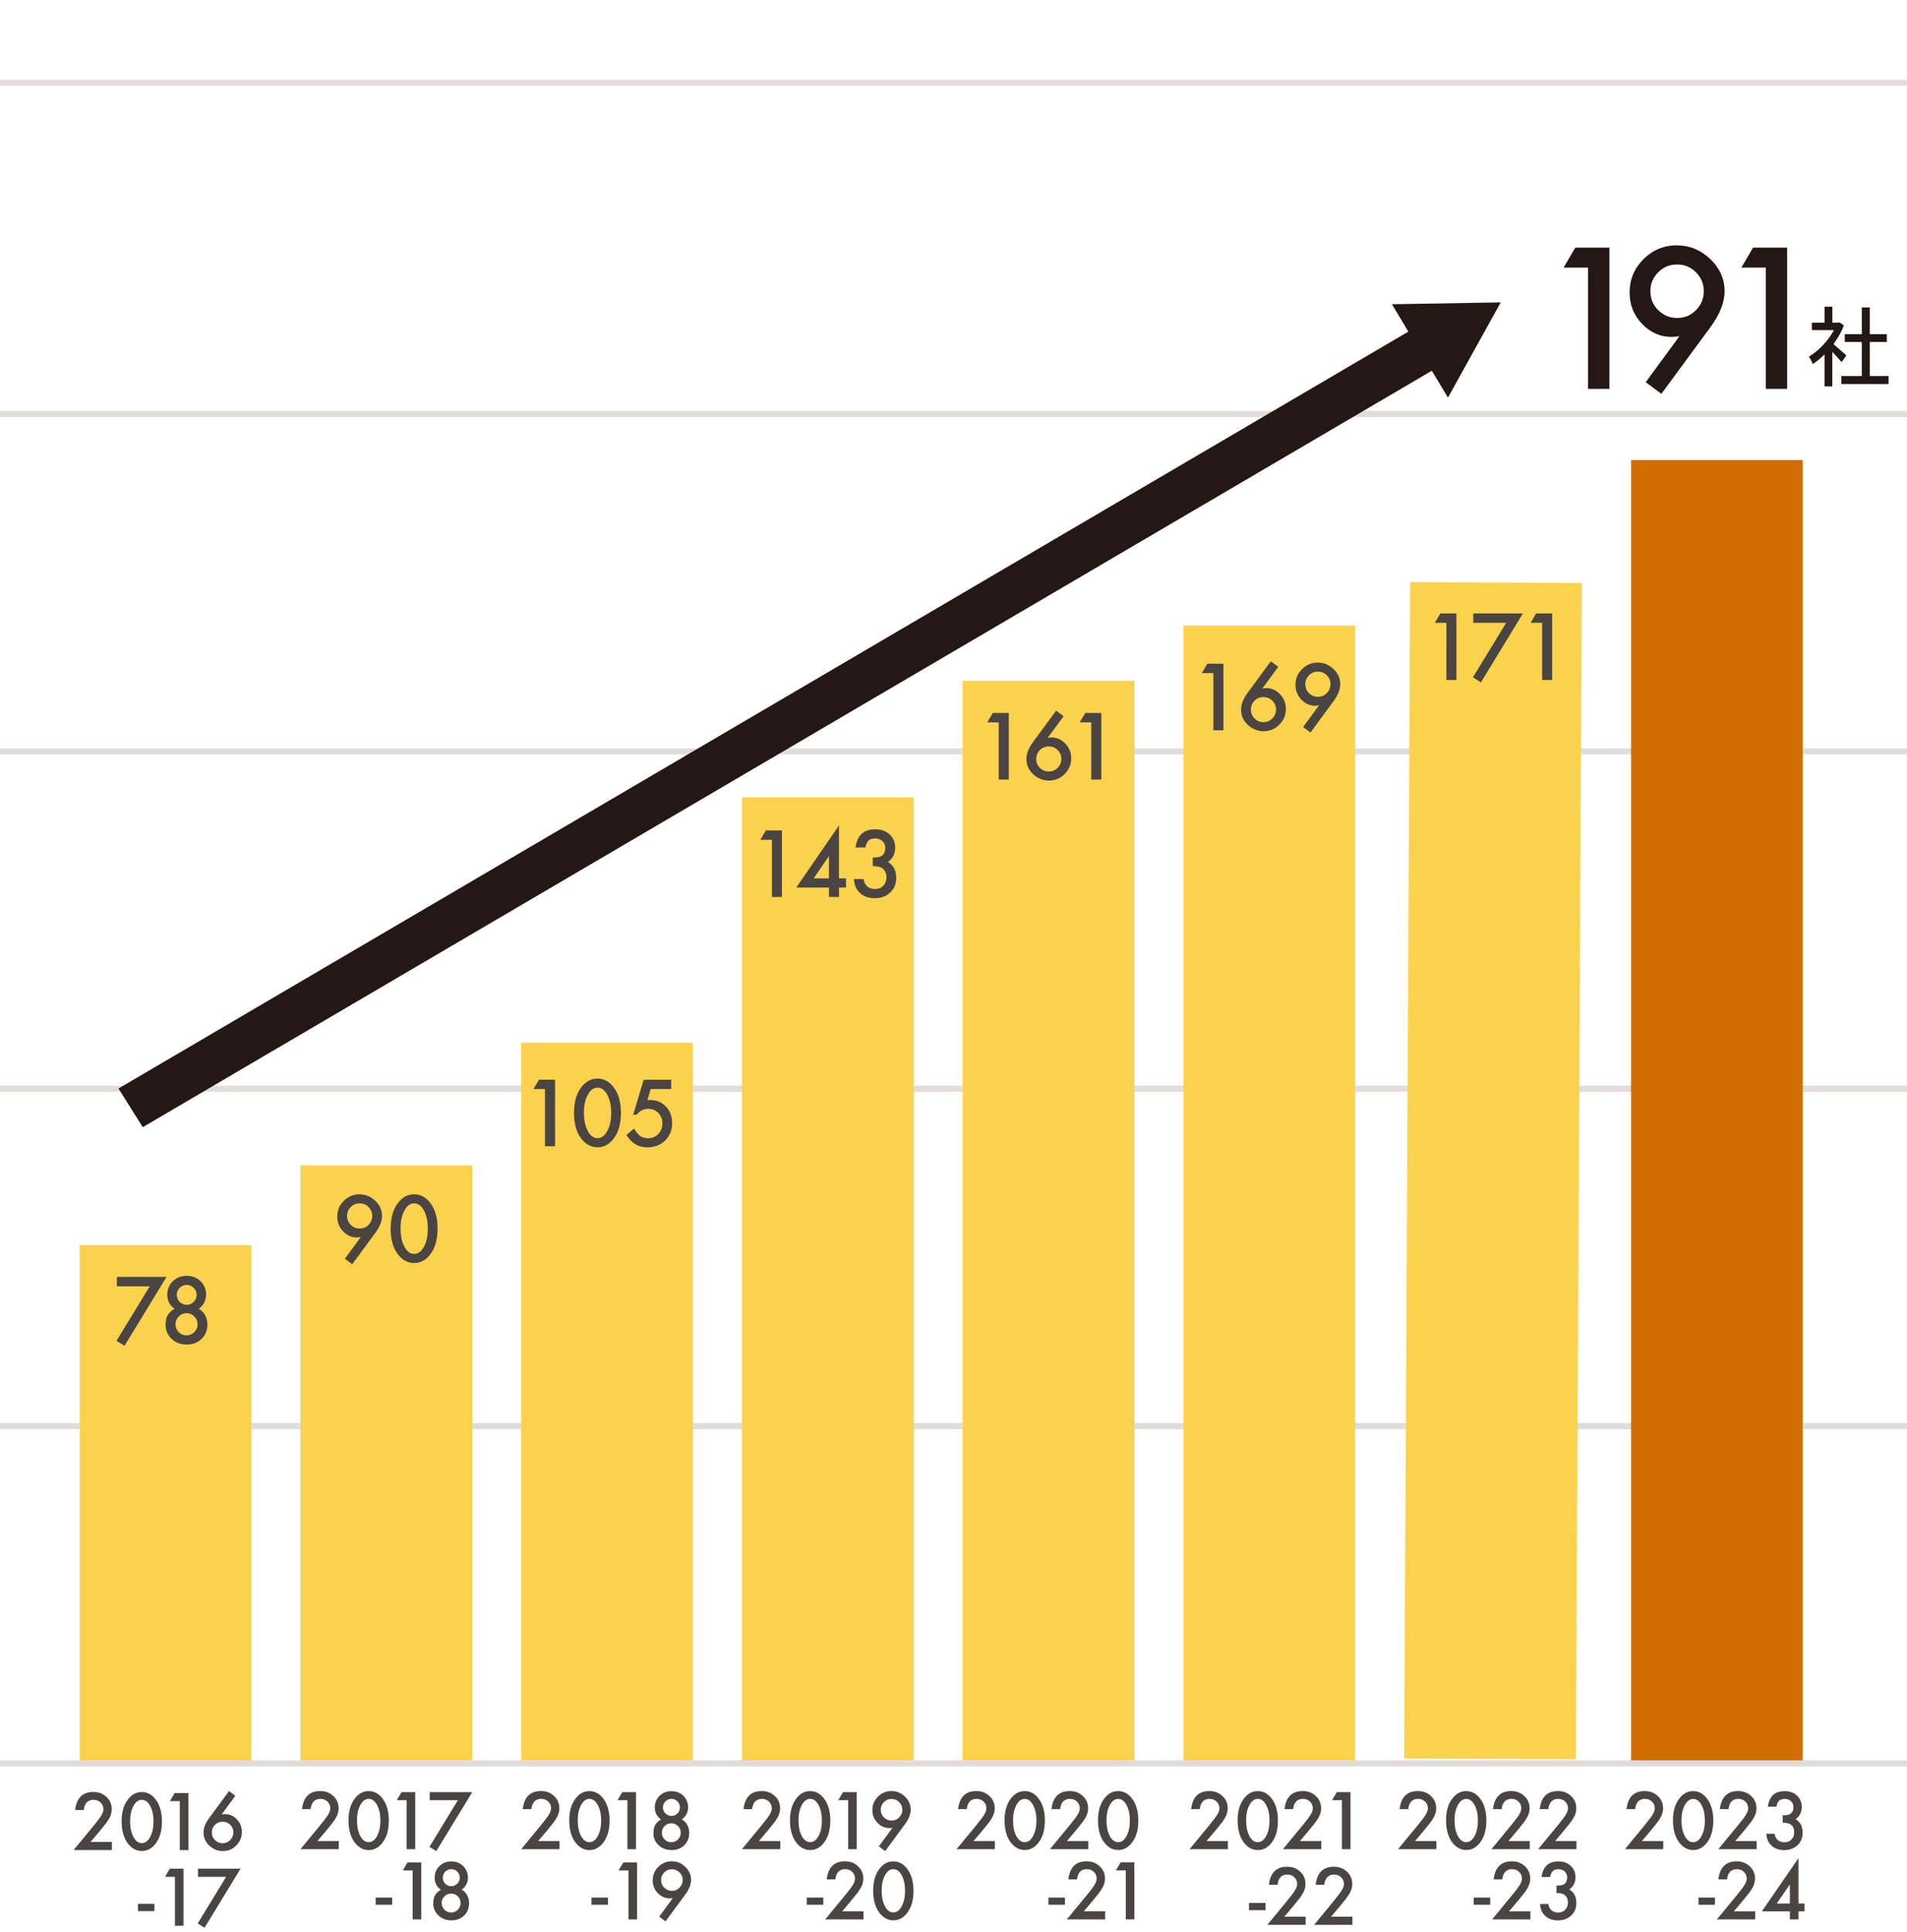 <svg width="311" height="315" viewBox="0 0 311 315" fill="none" xmlns="http://www.w3.org/2000/svg">
<path d="M311 122H0V123H311V122Z" fill="#E2DCDB"/>
<path d="M311 67H0V68H311V67Z" fill="#E2DCDB"/>
<path d="M311 13H0V14H311V13Z" fill="#E2DCDB"/>
<path d="M311 177H0V178H311V177Z" fill="#E2DCDB"/>
<path d="M311 232H0V233H311V232Z" fill="#E2DCDB"/>
<path d="M311 287H0V288H311V287Z" fill="#E2DCDB"/>
<path d="M14.785 300.302H18.249V301.624H12L15.226 297.711C15.543 297.323 15.807 296.988 16.028 296.698C16.239 296.415 16.407 296.178 16.521 295.984C16.751 295.605 16.865 295.27 16.865 294.961C16.865 294.529 16.715 294.168 16.407 293.868C16.098 293.577 15.728 293.428 15.27 293.428C14.327 293.428 13.789 293.983 13.657 295.093H12.256C12.485 293.137 13.472 292.15 15.226 292.15C16.072 292.15 16.786 292.414 17.359 292.961C17.94 293.498 18.223 294.168 18.223 294.961C18.223 295.464 18.09 295.966 17.817 296.451C17.685 296.706 17.482 297.006 17.218 297.35C16.953 297.693 16.618 298.108 16.222 298.584L14.776 300.294L14.785 300.302Z" fill="#4A4543"/>
<path d="M19.835 296.91C19.835 295.429 20.179 294.248 20.875 293.358C21.492 292.556 22.242 292.159 23.123 292.159C24.004 292.159 24.753 292.556 25.37 293.358C26.058 294.239 26.41 295.447 26.41 296.971C26.41 298.496 26.067 299.686 25.37 300.576C24.753 301.378 24.004 301.775 23.132 301.775C22.259 301.775 21.501 301.378 20.875 300.576C20.188 299.695 19.835 298.47 19.835 296.91ZM21.219 296.91C21.219 297.941 21.395 298.796 21.757 299.483C22.118 300.153 22.568 300.488 23.123 300.488C23.678 300.488 24.128 300.153 24.489 299.483C24.851 298.814 25.035 297.976 25.035 296.954C25.035 295.931 24.851 295.094 24.489 294.424C24.128 293.754 23.669 293.428 23.123 293.428C22.576 293.428 22.127 293.763 21.766 294.424C21.404 295.085 21.219 295.914 21.219 296.91Z" fill="#4A4543"/>
<path d="M29.319 293.639H27.706L28.482 292.326H30.72V301.625H29.319V293.639Z" fill="#4A4543"/>
<path d="M37.348 292L38.38 292.776L36.158 295.799C36.282 295.781 36.379 295.772 36.467 295.763C36.555 295.763 36.617 295.755 36.67 295.755C37.428 295.755 38.08 296.045 38.626 296.618C39.173 297.191 39.446 297.879 39.446 298.681C39.446 299.527 39.138 300.258 38.529 300.875C37.921 301.492 37.199 301.783 36.343 301.783C35.489 301.783 34.766 301.484 34.123 300.884C33.497 300.285 33.188 299.58 33.188 298.76C33.188 298.029 33.488 297.244 34.096 296.424L37.348 292.009V292ZM38.071 298.769C38.071 298.275 37.904 297.861 37.56 297.517C37.216 297.174 36.802 296.997 36.308 296.997C35.815 296.997 35.401 297.165 35.057 297.509C34.713 297.852 34.545 298.267 34.545 298.751C34.545 299.236 34.713 299.65 35.057 299.994C35.401 300.338 35.815 300.505 36.308 300.505C36.802 300.505 37.199 300.338 37.542 299.994C37.886 299.65 38.062 299.236 38.062 298.769H38.071Z" fill="#4A4543"/>
<path d="M22.497 310.395H25.185V311.576H22.497V310.395Z" fill="#4A4543"/>
<path d="M28.526 305.979H26.913L27.688 304.665H29.927V313.964H28.526V305.979Z" fill="#4A4543"/>
<path d="M36.881 305.979H32.289V304.665H39.225L33.355 314.29L32.245 313.585L36.881 305.979Z" fill="#4A4543"/>
<path d="M41 203H13V287H41V203Z" fill="#FBD24D"/>
<path d="M24.418 209.71H19.063V208.18H27.154L20.305 219.412L19 218.593L24.418 209.719V209.71Z" fill="#4A4543"/>
<path d="M28.476 213.382C27.675 212.824 27.279 212.05 27.279 211.087C27.279 210.205 27.585 209.467 28.188 208.882C28.8 208.288 29.556 208 30.456 208C31.356 208 32.103 208.297 32.706 208.882C33.309 209.467 33.606 210.205 33.606 211.096C33.606 211.987 33.21 212.788 32.418 213.382C32.85 213.616 33.192 213.958 33.444 214.408C33.696 214.858 33.822 215.362 33.822 215.929C33.822 216.892 33.507 217.675 32.877 218.287C32.247 218.899 31.446 219.205 30.465 219.205C29.484 219.205 28.638 218.899 27.981 218.278C27.324 217.657 27 216.883 27 215.947C27 214.732 27.486 213.877 28.467 213.391L28.476 213.382ZM28.62 215.884C28.62 216.388 28.791 216.82 29.142 217.18C29.493 217.54 29.916 217.711 30.42 217.711C30.924 217.711 31.338 217.531 31.689 217.18C32.04 216.82 32.22 216.397 32.22 215.902C32.22 215.407 32.04 214.975 31.689 214.624C31.338 214.273 30.915 214.093 30.42 214.093C29.925 214.093 29.502 214.273 29.151 214.624C28.8 214.975 28.62 215.398 28.62 215.884ZM28.827 211.078C28.827 211.546 28.98 211.933 29.295 212.248C29.61 212.563 29.997 212.725 30.447 212.725C30.897 212.725 31.275 212.563 31.59 212.248C31.905 211.933 32.067 211.546 32.067 211.105C32.067 210.664 31.905 210.277 31.59 209.962C31.275 209.647 30.888 209.485 30.447 209.485C30.006 209.485 29.619 209.647 29.304 209.962C28.989 210.277 28.827 210.655 28.827 211.087V211.078Z" fill="#4A4543"/>
<path d="M51.785 300.153H55.249V301.475H49L52.226 297.561C52.543 297.174 52.807 296.839 53.028 296.548C53.239 296.266 53.407 296.028 53.521 295.834C53.751 295.455 53.865 295.12 53.865 294.812C53.865 294.38 53.715 294.018 53.407 293.719C53.098 293.428 52.719 293.278 52.27 293.278C51.327 293.278 50.789 293.833 50.657 294.944H49.256C49.476 292.987 50.472 292 52.226 292C53.072 292 53.786 292.264 54.359 292.811C54.94 293.348 55.222 294.018 55.222 294.812C55.222 295.314 55.09 295.816 54.817 296.301C54.676 296.557 54.482 296.856 54.218 297.2C53.953 297.544 53.618 297.958 53.222 298.434L51.776 300.144L51.785 300.153Z" fill="#4A4543"/>
<path d="M56.835 296.759C56.835 295.279 57.179 294.098 57.876 293.207C58.492 292.405 59.242 292.009 60.123 292.009C61.004 292.009 61.754 292.405 62.37 293.207C63.058 294.089 63.41 295.296 63.41 296.821C63.41 298.346 63.067 299.536 62.37 300.426C61.754 301.228 61.004 301.625 60.132 301.625C59.259 301.625 58.501 301.228 57.876 300.426C57.188 299.545 56.835 298.319 56.835 296.759ZM58.219 296.759C58.219 297.791 58.395 298.646 58.757 299.333C59.118 300.003 59.568 300.338 60.123 300.338C60.678 300.338 61.128 300.003 61.489 299.333C61.85 298.663 62.035 297.826 62.035 296.803C62.035 295.781 61.85 294.944 61.489 294.274C61.128 293.604 60.669 293.278 60.123 293.278C59.577 293.278 59.127 293.613 58.766 294.274C58.404 294.935 58.219 295.763 58.219 296.759Z" fill="#4A4543"/>
<path d="M66.319 293.49H64.706L65.482 292.177H67.72V301.475H66.319V293.49Z" fill="#4A4543"/>
<path d="M74.674 293.49H70.082V292.177H77.019L71.149 301.801L70.038 301.096L74.674 293.49Z" fill="#4A4543"/>
<path d="M61.269 309.363H63.957V310.544H61.269V309.363Z" fill="#4A4543"/>
<path d="M67.297 304.948H65.684L66.46 303.635H68.698V312.933H67.297V304.948Z" fill="#4A4543"/>
<path d="M71.907 308.094C71.219 307.609 70.884 306.957 70.884 306.128C70.884 305.37 71.14 304.745 71.66 304.233C72.18 303.731 72.832 303.475 73.608 303.475C74.383 303.475 75.018 303.731 75.538 304.233C76.049 304.736 76.314 305.37 76.314 306.128C76.314 306.93 75.97 307.583 75.291 308.085C75.662 308.288 75.961 308.578 76.173 308.966C76.393 309.354 76.499 309.786 76.499 310.271C76.499 311.09 76.226 311.769 75.688 312.298C75.15 312.827 74.463 313.082 73.626 313.082C72.788 313.082 72.057 312.818 71.501 312.289C70.937 311.76 70.655 311.09 70.655 310.288C70.655 309.248 71.078 308.517 71.916 308.094H71.907ZM72.03 310.235C72.03 310.667 72.18 311.038 72.48 311.346C72.779 311.654 73.15 311.804 73.573 311.804C73.996 311.804 74.366 311.654 74.665 311.355C74.965 311.046 75.115 310.685 75.115 310.262C75.115 309.839 74.965 309.469 74.665 309.169C74.366 308.869 74.004 308.72 73.573 308.72C73.141 308.72 72.788 308.869 72.48 309.169C72.18 309.469 72.03 309.83 72.03 310.244V310.235ZM72.207 306.111C72.207 306.507 72.339 306.842 72.612 307.107C72.885 307.38 73.211 307.512 73.599 307.512C73.987 307.512 74.304 307.38 74.577 307.107C74.851 306.833 74.983 306.507 74.983 306.128C74.983 305.749 74.842 305.423 74.577 305.141C74.304 304.868 73.978 304.736 73.599 304.736C73.22 304.736 72.894 304.877 72.621 305.141C72.347 305.414 72.215 305.74 72.215 306.102L72.207 306.111Z" fill="#4A4543"/>
<path d="M77 190H49V287H77V190Z" fill="#FBD24D"/>
<path d="M57.448 206.114L56.242 205.223L58.834 201.686C58.69 201.704 58.573 201.722 58.474 201.731C58.375 201.74 58.294 201.749 58.231 201.749C57.358 201.749 56.593 201.416 55.954 200.741C55.315 200.075 55 199.274 55 198.338C55 197.339 55.351 196.484 56.062 195.782C56.773 195.08 57.628 194.711 58.618 194.711C59.608 194.711 60.463 195.062 61.201 195.764C61.93 196.466 62.299 197.285 62.299 198.239C62.299 199.085 61.939 199.994 61.228 200.975L57.439 206.123L57.448 206.114ZM56.602 198.212C56.602 198.797 56.8 199.292 57.196 199.688C57.592 200.084 58.087 200.291 58.654 200.291C59.221 200.291 59.707 200.093 60.103 199.697C60.499 199.301 60.706 198.806 60.706 198.239C60.706 197.672 60.508 197.186 60.103 196.781C59.698 196.376 59.221 196.187 58.645 196.187C58.069 196.187 57.601 196.385 57.205 196.781C56.809 197.177 56.602 197.663 56.602 198.212Z" fill="#4A4543"/>
<path d="M63.712 200.246C63.712 198.518 64.117 197.132 64.918 196.106C65.638 195.17 66.511 194.711 67.537 194.711C68.563 194.711 69.436 195.179 70.156 196.106C70.966 197.141 71.362 198.545 71.362 200.318C71.362 202.091 70.957 203.495 70.156 204.521C69.436 205.457 68.563 205.916 67.537 205.916C66.511 205.916 65.638 205.448 64.909 204.521C64.099 203.486 63.703 202.064 63.703 200.246H63.712ZM65.323 200.246C65.323 201.452 65.53 202.451 65.953 203.252C66.367 204.035 66.898 204.422 67.546 204.422C68.194 204.422 68.716 204.035 69.139 203.252C69.562 202.478 69.769 201.488 69.769 200.309C69.769 199.13 69.562 198.14 69.139 197.357C68.716 196.583 68.185 196.187 67.546 196.187C66.907 196.187 66.376 196.574 65.953 197.357C65.53 198.131 65.323 199.094 65.323 200.255V200.246Z" fill="#4A4543"/>
<path d="M87.785 300.153H91.249V301.475H85L88.226 297.561C88.543 297.174 88.808 296.839 89.028 296.548C89.239 296.266 89.407 296.028 89.521 295.834C89.751 295.455 89.865 295.12 89.865 294.812C89.865 294.38 89.715 294.018 89.407 293.719C89.098 293.428 88.719 293.278 88.27 293.278C87.327 293.278 86.789 293.833 86.657 294.944H85.256C85.476 292.987 86.472 292 88.226 292C89.072 292 89.786 292.264 90.359 292.811C90.94 293.348 91.222 294.018 91.222 294.812C91.222 295.314 91.09 295.816 90.817 296.301C90.676 296.557 90.482 296.856 90.218 297.2C89.953 297.544 89.618 297.958 89.222 298.434L87.776 300.144L87.785 300.153Z" fill="#4A4543"/>
<path d="M92.835 296.759C92.835 295.279 93.179 294.098 93.876 293.207C94.492 292.405 95.242 292.009 96.123 292.009C97.004 292.009 97.754 292.405 98.371 293.207C99.058 294.089 99.41 295.296 99.41 296.821C99.41 298.346 99.067 299.536 98.371 300.426C97.754 301.228 97.004 301.625 96.132 301.625C95.259 301.625 94.501 301.228 93.876 300.426C93.188 299.545 92.835 298.319 92.835 296.759ZM94.219 296.759C94.219 297.791 94.395 298.646 94.757 299.333C95.118 300.003 95.568 300.338 96.123 300.338C96.678 300.338 97.128 300.003 97.489 299.333C97.85 298.663 98.035 297.826 98.035 296.803C98.035 295.781 97.85 294.944 97.489 294.274C97.128 293.604 96.669 293.278 96.123 293.278C95.576 293.278 95.127 293.613 94.766 294.274C94.404 294.935 94.219 295.763 94.219 296.759Z" fill="#4A4543"/>
<path d="M102.319 293.49H100.706L101.482 292.177H103.72V301.475H102.319V293.49Z" fill="#4A4543"/>
<path d="M107.81 296.635C107.122 296.15 106.788 295.498 106.788 294.67C106.788 293.912 107.043 293.286 107.563 292.775C108.083 292.272 108.735 292.017 109.511 292.017C110.287 292.017 110.921 292.272 111.441 292.775C111.952 293.277 112.217 293.912 112.217 294.67C112.217 295.472 111.873 296.124 111.194 296.626C111.565 296.829 111.864 297.12 112.076 297.508C112.296 297.896 112.402 298.327 112.402 298.812C112.402 299.632 112.129 300.311 111.591 300.839C111.053 301.368 110.366 301.624 109.529 301.624C108.691 301.624 107.96 301.359 107.404 300.831C106.84 300.302 106.558 299.632 106.558 298.83C106.558 297.79 106.981 297.058 107.819 296.635H107.81ZM107.933 298.777C107.933 299.209 108.083 299.579 108.383 299.887C108.682 300.196 109.053 300.346 109.476 300.346C109.899 300.346 110.269 300.196 110.569 299.896C110.868 299.588 111.018 299.226 111.018 298.803C111.018 298.38 110.868 298.01 110.569 297.71C110.269 297.411 109.908 297.261 109.476 297.261C109.044 297.261 108.691 297.411 108.383 297.71C108.083 298.01 107.933 298.372 107.933 298.786V298.777ZM108.11 294.652C108.11 295.049 108.242 295.384 108.515 295.648C108.788 295.921 109.114 296.054 109.502 296.054C109.89 296.054 110.207 295.921 110.48 295.648C110.754 295.375 110.886 295.049 110.886 294.67C110.886 294.291 110.745 293.965 110.48 293.683C110.207 293.409 109.881 293.277 109.502 293.277C109.123 293.277 108.797 293.418 108.524 293.683C108.251 293.956 108.118 294.282 108.118 294.643L108.11 294.652Z" fill="#4A4543"/>
<path d="M96.458 309.362H99.146V310.543H96.458V309.362Z" fill="#4A4543"/>
<path d="M102.495 304.946H100.883L101.658 303.633H103.897V312.931H102.495V304.946Z" fill="#4A4543"/>
<path d="M108.533 313.248L107.502 312.481L109.723 309.449C109.599 309.467 109.502 309.476 109.414 309.485C109.326 309.485 109.264 309.493 109.212 309.493C108.462 309.493 107.81 309.203 107.264 308.63C106.717 308.057 106.444 307.369 106.444 306.567C106.444 305.712 106.744 304.981 107.352 304.373C107.96 303.765 108.692 303.456 109.547 303.456C110.401 303.456 111.133 303.756 111.759 304.364C112.385 304.963 112.702 305.668 112.702 306.488C112.702 307.211 112.393 307.995 111.785 308.832L108.542 313.239L108.533 313.248ZM107.81 306.479C107.81 306.982 107.978 307.405 108.321 307.748C108.665 308.092 109.079 308.268 109.573 308.268C110.067 308.268 110.472 308.101 110.816 307.757C111.159 307.413 111.336 306.999 111.336 306.506C111.336 306.012 111.159 305.607 110.816 305.263C110.472 304.919 110.058 304.752 109.564 304.752C109.071 304.752 108.674 304.919 108.33 305.263C107.986 305.607 107.81 306.012 107.81 306.488V306.479Z" fill="#4A4543"/>
<path d="M113 170H85V287H113V170Z" fill="#FBD24D"/>
<path d="M88.881 177.554H87L87.9 176.024H90.519V186.878H88.881V177.554Z" fill="#4A4543"/>
<path d="M93.615 181.38C93.615 179.652 94.02 178.266 94.821 177.24C95.541 176.304 96.414 175.845 97.44 175.845C98.466 175.845 99.339 176.313 100.059 177.24C100.86 178.275 101.265 179.679 101.265 181.452C101.265 183.225 100.86 184.629 100.059 185.655C99.339 186.591 98.466 187.05 97.44 187.05C96.414 187.05 95.541 186.582 94.812 185.655C94.002 184.62 93.606 183.198 93.606 181.38H93.615ZM95.226 181.38C95.226 182.586 95.433 183.585 95.856 184.386C96.27 185.169 96.801 185.556 97.449 185.556C98.097 185.556 98.619 185.169 99.042 184.386C99.465 183.612 99.672 182.622 99.672 181.443C99.672 180.264 99.465 179.274 99.042 178.491C98.619 177.717 98.088 177.321 97.449 177.321C96.81 177.321 96.279 177.708 95.856 178.491C95.433 179.265 95.226 180.228 95.226 181.389V181.38Z" fill="#4A4543"/>
<path d="M109.464 177.554H106.116L105.585 179.354C105.666 179.345 105.738 179.336 105.81 179.336C105.882 179.336 105.945 179.336 106.008 179.336C107.061 179.336 107.925 179.696 108.6 180.407C109.275 181.118 109.617 182.018 109.617 183.125C109.617 184.232 109.23 185.213 108.465 185.951C107.691 186.689 106.728 187.058 105.558 187.058C104.118 187.058 102.984 186.383 102.156 185.033L103.398 183.989C103.74 184.574 104.082 184.979 104.433 185.222C104.775 185.456 105.207 185.573 105.702 185.573C106.359 185.573 106.908 185.348 107.358 184.88C107.799 184.403 108.024 183.836 108.024 183.161C108.024 182.486 107.799 181.901 107.367 181.46C106.926 181.01 106.377 180.776 105.711 180.776C104.973 180.776 104.343 181.1 103.803 181.739H103.263L104.973 176.033H109.455V177.563L109.464 177.554Z" fill="#4A4543"/>
<path d="M123.785 300.153H127.249V301.475H121L124.226 297.561C124.543 297.174 124.808 296.839 125.028 296.548C125.239 296.266 125.407 296.028 125.521 295.834C125.751 295.455 125.865 295.12 125.865 294.812C125.865 294.38 125.715 294.018 125.407 293.719C125.098 293.428 124.728 293.278 124.27 293.278C123.327 293.278 122.789 293.833 122.657 294.944H121.256C121.485 292.987 122.472 292 124.226 292C125.072 292 125.786 292.264 126.359 292.811C126.94 293.348 127.222 294.018 127.222 294.812C127.222 295.314 127.09 295.816 126.817 296.301C126.685 296.557 126.482 296.856 126.218 297.2C125.953 297.544 125.618 297.958 125.222 298.434L123.776 300.144L123.785 300.153Z" fill="#4A4543"/>
<path d="M128.835 296.759C128.835 295.279 129.179 294.098 129.875 293.207C130.492 292.405 131.242 292.009 132.123 292.009C133.004 292.009 133.754 292.405 134.37 293.207C135.058 294.089 135.41 295.296 135.41 296.821C135.41 298.346 135.067 299.536 134.37 300.426C133.754 301.228 133.004 301.625 132.132 301.625C131.259 301.625 130.501 301.228 129.875 300.426C129.188 299.545 128.835 298.319 128.835 296.759ZM130.219 296.759C130.219 297.791 130.395 298.646 130.757 299.333C131.118 300.003 131.568 300.338 132.123 300.338C132.678 300.338 133.128 300.003 133.489 299.333C133.85 298.663 134.036 297.826 134.036 296.803C134.036 295.781 133.85 294.944 133.489 294.274C133.128 293.604 132.669 293.278 132.123 293.278C131.576 293.278 131.127 293.613 130.766 294.274C130.404 294.935 130.219 295.763 130.219 296.759Z" fill="#4A4543"/>
<path d="M138.319 293.49H136.706L137.482 292.177H139.72V301.475H138.319V293.49Z" fill="#4A4543"/>
<path d="M144.356 301.792L143.325 301.025L145.546 297.993C145.423 298.011 145.326 298.02 145.238 298.029C145.15 298.029 145.088 298.037 145.035 298.037C144.286 298.037 143.634 297.747 143.087 297.174C142.541 296.601 142.268 295.913 142.268 295.111C142.268 294.256 142.567 293.525 143.175 292.917C143.784 292.308 144.515 292 145.37 292C146.225 292 146.956 292.3 147.582 292.908C148.208 293.507 148.525 294.212 148.525 295.032C148.525 295.755 148.217 296.539 147.609 297.376L144.365 301.783L144.356 301.792ZM143.634 295.023C143.634 295.525 143.801 295.949 144.145 296.292C144.489 296.636 144.903 296.812 145.396 296.812C145.89 296.812 146.295 296.645 146.639 296.301C146.983 295.957 147.159 295.543 147.159 295.05C147.159 294.556 146.983 294.151 146.639 293.807C146.295 293.463 145.881 293.296 145.388 293.296C144.894 293.296 144.497 293.463 144.154 293.807C143.81 294.151 143.634 294.556 143.634 295.032V295.023Z" fill="#4A4543"/>
<path d="M131.576 309.362H134.265V310.543H131.576V309.362Z" fill="#4A4543"/>
<path d="M137.358 311.609H140.822V312.931H134.573L137.799 309.018C138.116 308.63 138.381 308.295 138.601 308.004C138.812 307.722 138.98 307.484 139.094 307.29C139.324 306.911 139.438 306.576 139.438 306.268C139.438 305.836 139.288 305.474 138.98 305.175C138.671 304.884 138.301 304.734 137.843 304.734C136.9 304.734 136.362 305.289 136.23 306.4H134.829C135.058 304.443 136.045 303.456 137.799 303.456C138.645 303.456 139.359 303.72 139.932 304.267C140.513 304.805 140.795 305.474 140.795 306.268C140.795 306.77 140.663 307.272 140.39 307.757C140.258 308.013 140.055 308.312 139.791 308.656C139.526 309 139.191 309.414 138.795 309.89L137.349 311.6L137.358 311.609Z" fill="#4A4543"/>
<path d="M142.4 308.216C142.4 306.736 142.743 305.555 143.44 304.664C144.057 303.862 144.806 303.466 145.687 303.466C146.569 303.466 147.318 303.862 147.935 304.664C148.622 305.546 148.975 306.753 148.975 308.278C148.975 309.803 148.631 310.993 147.935 311.883C147.318 312.685 146.569 313.082 145.696 313.082C144.823 313.082 144.065 312.685 143.44 311.883C142.752 311.002 142.4 309.776 142.4 308.216ZM143.783 308.216C143.783 309.248 143.96 310.103 144.321 310.79C144.682 311.46 145.132 311.795 145.687 311.795C146.242 311.795 146.692 311.46 147.053 310.79C147.415 310.12 147.6 309.283 147.6 308.26C147.6 307.238 147.415 306.401 147.053 305.731C146.692 305.061 146.234 304.735 145.687 304.735C145.141 304.735 144.691 305.07 144.33 305.731C143.969 306.392 143.783 307.22 143.783 308.216Z" fill="#4A4543"/>
<path d="M149 130H121V287H149V130Z" fill="#FBD24D"/>
<path d="M125.881 136.915H124L124.9 135.385H127.519V146.239H125.881V136.915Z" fill="#4A4543"/>
<path d="M136.825 143.206H137.977V144.7H136.825V146.239H135.187V144.7H129.859L136.825 134.575V143.206ZM135.187 143.206V139.57L132.685 143.206H135.187Z" fill="#4A4543"/>
<path d="M142.342 141.199V139.804C143.035 139.804 143.503 139.723 143.737 139.57C144.16 139.3 144.376 138.859 144.376 138.265C144.376 137.797 144.223 137.428 143.908 137.131C143.602 136.834 143.206 136.69 142.72 136.69C142.27 136.69 141.91 136.798 141.667 137.023C141.424 137.248 141.253 137.626 141.136 138.166H139.507C139.678 137.14 140.02 136.393 140.551 135.916C141.082 135.439 141.811 135.205 142.756 135.205C143.701 135.205 144.484 135.484 145.087 136.051C145.69 136.609 145.987 137.329 145.987 138.211C145.987 139.201 145.591 139.975 144.808 140.533C145.708 141.064 146.158 141.919 146.158 143.116C146.158 144.088 145.834 144.889 145.177 145.51C144.52 146.131 143.683 146.437 142.657 146.437C141.352 146.437 140.38 145.96 139.75 144.997C139.489 144.592 139.318 144.034 139.255 143.323H140.839C140.92 143.845 141.127 144.25 141.451 144.529C141.775 144.808 142.198 144.943 142.729 144.943C143.26 144.943 143.701 144.763 144.043 144.412C144.394 144.052 144.565 143.593 144.565 143.044C144.565 142.315 144.304 141.793 143.782 141.487C143.476 141.307 143.008 141.217 142.369 141.217L142.342 141.199Z" fill="#4A4543"/>
<path d="M158.785 300.153H162.249V301.475H156L159.226 297.561C159.543 297.174 159.808 296.83 160.028 296.548C160.239 296.266 160.407 296.028 160.521 295.834C160.751 295.455 160.865 295.12 160.865 294.812C160.865 294.38 160.715 294.018 160.407 293.719C160.098 293.428 159.719 293.278 159.27 293.278C158.327 293.278 157.789 293.833 157.657 294.944H156.256C156.476 292.987 157.472 292 159.226 292C160.072 292 160.786 292.273 161.359 292.811C161.94 293.348 162.222 294.018 162.222 294.812C162.222 295.314 162.09 295.816 161.817 296.301C161.676 296.557 161.482 296.856 161.218 297.2C160.953 297.544 160.618 297.958 160.222 298.434L158.776 300.144L158.785 300.153Z" fill="#4A4543"/>
<path d="M163.827 296.759C163.827 295.279 164.17 294.098 164.867 293.207C165.484 292.405 166.233 292.009 167.114 292.009C167.996 292.009 168.745 292.405 169.362 293.207C170.049 294.089 170.402 295.296 170.402 296.812C170.402 298.328 170.058 299.527 169.362 300.417C168.745 301.219 167.996 301.616 167.123 301.616C166.25 301.616 165.492 301.219 164.867 300.417C164.179 299.536 163.827 298.311 163.827 296.751V296.759ZM165.21 296.759C165.21 297.791 165.387 298.646 165.748 299.333C166.109 300.003 166.559 300.338 167.114 300.338C167.669 300.338 168.119 300.003 168.48 299.333C168.842 298.663 169.027 297.826 169.027 296.812C169.027 295.799 168.842 294.953 168.48 294.283C168.119 293.613 167.661 293.287 167.114 293.287C166.568 293.287 166.118 293.622 165.757 294.283C165.396 294.944 165.21 295.772 165.21 296.768V296.759Z" fill="#4A4543"/>
<path d="M174.015 300.153H177.479V301.475H171.23L174.456 297.561C174.773 297.174 175.038 296.83 175.258 296.548C175.47 296.266 175.637 296.028 175.752 295.834C175.981 295.455 176.095 295.12 176.095 294.812C176.095 294.38 175.946 294.018 175.637 293.719C175.329 293.428 174.95 293.278 174.5 293.278C173.557 293.278 173.019 293.833 172.887 294.944H171.486C171.706 292.987 172.702 292 174.456 292C175.302 292 176.016 292.273 176.589 292.811C177.171 293.348 177.453 294.018 177.453 294.812C177.453 295.314 177.321 295.816 177.047 296.301C176.906 296.557 176.712 296.856 176.448 297.2C176.184 297.544 175.849 297.958 175.452 298.434L174.007 300.144L174.015 300.153Z" fill="#4A4543"/>
<path d="M179.065 296.759C179.065 295.279 179.409 294.098 180.105 293.207C180.722 292.405 181.472 292.009 182.353 292.009C183.234 292.009 183.983 292.405 184.6 293.207C185.288 294.089 185.64 295.296 185.64 296.812C185.64 298.328 185.297 299.527 184.6 300.417C183.983 301.219 183.234 301.616 182.362 301.616C181.489 301.616 180.731 301.219 180.105 300.417C179.418 299.536 179.065 298.311 179.065 296.751V296.759ZM180.449 296.759C180.449 297.791 180.625 298.646 180.987 299.333C181.348 300.003 181.798 300.338 182.353 300.338C182.908 300.338 183.358 300.003 183.719 299.333C184.08 298.663 184.266 297.826 184.266 296.812C184.266 295.799 184.08 294.953 183.719 294.283C183.358 293.613 182.899 293.287 182.353 293.287C181.807 293.287 181.357 293.622 180.996 294.283C180.634 294.944 180.449 295.772 180.449 296.768V296.759Z" fill="#4A4543"/>
<path d="M170.983 309.362H173.672V310.543H170.983V309.362Z" fill="#4A4543"/>
<path d="M176.765 311.609H180.229V312.931H173.98L177.206 309.018C177.523 308.63 177.788 308.286 178.008 308.004C178.219 307.722 178.387 307.484 178.501 307.29C178.731 306.911 178.845 306.576 178.845 306.268C178.845 305.836 178.695 305.474 178.387 305.175C178.078 304.884 177.699 304.734 177.25 304.734C176.307 304.734 175.769 305.289 175.637 306.4H174.236C174.456 304.443 175.452 303.456 177.206 303.456C178.052 303.456 178.766 303.729 179.339 304.267C179.92 304.805 180.202 305.474 180.202 306.268C180.202 306.77 180.07 307.272 179.797 307.757C179.656 308.013 179.462 308.312 179.198 308.656C178.933 309 178.598 309.414 178.202 309.89L176.756 311.6L176.765 311.609Z" fill="#4A4543"/>
<path d="M183.596 304.936H181.983L182.759 303.623H184.997V312.922H183.596V304.936Z" fill="#4A4543"/>
<path d="M185 111H157V287H185V111Z" fill="#FBD24D"/>
<path d="M162.881 117.771H161L161.9 116.241H164.519V127.095H162.881V117.771Z" fill="#4A4543"/>
<path d="M172.25 115.863L173.456 116.763L170.864 120.291C171.008 120.273 171.125 120.255 171.224 120.246C171.323 120.237 171.404 120.228 171.458 120.228C172.34 120.228 173.105 120.57 173.744 121.236C174.383 121.902 174.698 122.703 174.698 123.639C174.698 124.629 174.338 125.484 173.627 126.195C172.916 126.906 172.07 127.257 171.071 127.257C170.072 127.257 169.226 126.906 168.479 126.213C167.75 125.511 167.39 124.683 167.39 123.729C167.39 122.874 167.741 121.965 168.452 121.002L172.25 115.845V115.863ZM173.096 123.756C173.096 123.18 172.898 122.694 172.502 122.298C172.106 121.902 171.611 121.695 171.044 121.695C170.477 121.695 169.991 121.893 169.586 122.289C169.19 122.685 168.992 123.171 168.992 123.738C168.992 124.305 169.19 124.791 169.586 125.187C169.982 125.583 170.468 125.781 171.044 125.781C171.62 125.781 172.088 125.583 172.484 125.187C172.889 124.782 173.087 124.305 173.087 123.756H173.096Z" fill="#4A4543"/>
<path d="M177.965 117.771H176.084L176.984 116.241H179.603V127.095H177.965V117.771Z" fill="#4A4543"/>
<path d="M196.785 300.153H200.249V301.475H194L197.226 297.561C197.543 297.174 197.808 296.839 198.028 296.548C198.239 296.266 198.407 296.028 198.521 295.834C198.751 295.455 198.865 295.12 198.865 294.812C198.865 294.38 198.715 294.018 198.407 293.719C198.098 293.428 197.728 293.278 197.27 293.278C196.327 293.278 195.789 293.833 195.657 294.944H194.256C194.476 292.987 195.472 292 197.226 292C198.072 292 198.786 292.264 199.359 292.811C199.94 293.348 200.222 294.018 200.222 294.812C200.222 295.314 200.09 295.816 199.817 296.301C199.676 296.557 199.482 296.856 199.218 297.2C198.953 297.544 198.618 297.958 198.222 298.434L196.776 300.144L196.785 300.153Z" fill="#4A4543"/>
<path d="M201.835 296.759C201.835 295.279 202.179 294.098 202.875 293.207C203.492 292.405 204.242 292.009 205.123 292.009C206.004 292.009 206.754 292.405 207.37 293.207C208.058 294.089 208.41 295.296 208.41 296.821C208.41 298.346 208.067 299.536 207.37 300.426C206.754 301.228 206.004 301.625 205.132 301.625C204.259 301.625 203.501 301.228 202.875 300.426C202.188 299.545 201.835 298.319 201.835 296.759ZM203.219 296.759C203.219 297.791 203.395 298.646 203.757 299.333C204.118 300.003 204.568 300.338 205.123 300.338C205.678 300.338 206.128 300.003 206.489 299.333C206.85 298.663 207.036 297.826 207.036 296.803C207.036 295.781 206.85 294.944 206.489 294.274C206.128 293.604 205.669 293.278 205.123 293.278C204.576 293.278 204.127 293.613 203.766 294.274C203.404 294.935 203.219 295.763 203.219 296.759Z" fill="#4A4543"/>
<path d="M212.015 300.153H215.479V301.475H209.23L212.456 297.561C212.773 297.174 213.038 296.839 213.258 296.548C213.47 296.266 213.637 296.028 213.752 295.834C213.981 295.455 214.095 295.12 214.095 294.812C214.095 294.38 213.946 294.018 213.637 293.719C213.329 293.428 212.958 293.278 212.5 293.278C211.557 293.278 211.019 293.833 210.887 294.944H209.486C209.706 292.987 210.702 292 212.456 292C213.302 292 214.016 292.264 214.589 292.811C215.171 293.348 215.453 294.018 215.453 294.812C215.453 295.314 215.321 295.816 215.047 296.301C214.906 296.557 214.712 296.856 214.448 297.2C214.184 297.544 213.849 297.958 213.452 298.434L212.007 300.144L212.015 300.153Z" fill="#4A4543"/>
<path d="M218.846 293.49H217.233L218.008 292.177H220.247V301.475H218.846V293.49Z" fill="#4A4543"/>
<path d="M203.695 310.245H206.383V311.426H203.695V310.245Z" fill="#4A4543"/>
<path d="M209.468 312.492H212.932V313.814H206.683L209.909 309.901C210.226 309.513 210.49 309.178 210.711 308.887C210.922 308.605 211.09 308.367 211.204 308.173C211.433 307.794 211.548 307.459 211.548 307.151C211.548 306.719 211.398 306.357 211.09 306.058C210.781 305.767 210.411 305.617 209.953 305.617C209.01 305.617 208.472 306.172 208.34 307.283H206.938C207.159 305.326 208.155 304.339 209.909 304.339C210.755 304.339 211.469 304.604 212.042 305.15C212.623 305.688 212.905 306.357 212.905 307.151C212.905 307.653 212.773 308.155 212.5 308.64C212.359 308.896 212.165 309.195 211.901 309.539C211.636 309.883 211.301 310.297 210.905 310.773L209.459 312.483L209.468 312.492Z" fill="#4A4543"/>
<path d="M217.092 312.492H220.556V313.814H214.307L217.532 309.901C217.85 309.513 218.114 309.178 218.335 308.887C218.546 308.605 218.714 308.367 218.828 308.173C219.057 307.794 219.172 307.459 219.172 307.151C219.172 306.719 219.022 306.357 218.714 306.058C218.405 305.767 218.035 305.617 217.577 305.617C216.633 305.617 216.096 306.172 215.964 307.283H214.562C214.783 305.326 215.779 304.339 217.532 304.339C218.379 304.339 219.093 304.604 219.665 305.15C220.247 305.688 220.529 306.357 220.529 307.151C220.529 307.653 220.397 308.155 220.124 308.64C219.983 308.896 219.789 309.195 219.524 309.539C219.26 309.883 218.925 310.297 218.528 310.773L217.083 312.483L217.092 312.492Z" fill="#4A4543"/>
<path d="M221 102H193V287H221V102Z" fill="#FBD24D"/>
<path d="M197.881 109.734H196L196.9 108.204H199.519V119.058H197.881V109.734Z" fill="#4A4543"/>
<path d="M207.259 107.817L208.465 108.717L205.873 112.245C206.017 112.227 206.134 112.209 206.233 112.2C206.332 112.191 206.413 112.182 206.467 112.182C207.349 112.182 208.114 112.524 208.753 113.19C209.392 113.856 209.707 114.657 209.707 115.593C209.707 116.583 209.347 117.438 208.636 118.149C207.925 118.86 207.079 119.211 206.08 119.211C205.081 119.211 204.235 118.86 203.488 118.167C202.759 117.465 202.399 116.637 202.399 115.683C202.399 114.828 202.75 113.919 203.461 112.956L207.259 107.799V107.817ZM208.105 115.71C208.105 115.134 207.907 114.648 207.511 114.252C207.106 113.847 206.62 113.649 206.053 113.649C205.486 113.649 205 113.847 204.595 114.243C204.199 114.639 204.001 115.125 204.001 115.692C204.001 116.259 204.199 116.745 204.595 117.141C204.991 117.537 205.477 117.735 206.053 117.735C206.629 117.735 207.097 117.537 207.493 117.141C207.889 116.745 208.096 116.259 208.096 115.71H208.105Z" fill="#4A4543"/>
<path d="M213.721 119.426L212.515 118.535L215.107 114.998C214.963 115.016 214.846 115.034 214.747 115.043C214.648 115.052 214.567 115.061 214.504 115.061C213.631 115.061 212.866 114.728 212.227 114.053C211.588 113.387 211.273 112.586 211.273 111.65C211.273 110.651 211.624 109.796 212.335 109.094C213.046 108.392 213.901 108.023 214.891 108.023C215.881 108.023 216.736 108.374 217.474 109.076C218.203 109.778 218.572 110.597 218.572 111.551C218.572 112.397 218.212 113.306 217.501 114.287L213.712 119.435L213.721 119.426ZM212.875 111.524C212.875 112.109 213.073 112.604 213.469 113C213.865 113.396 214.36 113.603 214.927 113.603C215.494 113.603 215.98 113.405 216.376 113.009C216.772 112.613 216.979 112.118 216.979 111.551C216.979 110.984 216.781 110.498 216.376 110.093C215.971 109.688 215.494 109.499 214.918 109.499C214.342 109.499 213.874 109.697 213.478 110.093C213.073 110.498 212.875 110.975 212.875 111.524Z" fill="#4A4543"/>
<path d="M230.785 300.153H234.249V301.475H228L231.226 297.561C231.543 297.174 231.808 296.83 232.028 296.548C232.239 296.266 232.407 296.028 232.521 295.834C232.751 295.455 232.865 295.12 232.865 294.812C232.865 294.38 232.715 294.018 232.407 293.719C232.098 293.428 231.728 293.278 231.27 293.278C230.327 293.278 229.789 293.833 229.657 294.944H228.256C228.485 292.987 229.472 292 231.226 292C232.072 292 232.786 292.273 233.359 292.811C233.94 293.348 234.222 294.018 234.222 294.812C234.222 295.314 234.09 295.816 233.817 296.301C233.685 296.557 233.482 296.856 233.218 297.2C232.953 297.544 232.618 297.958 232.222 298.434L230.776 300.144L230.785 300.153Z" fill="#4A4543"/>
<path d="M235.827 296.759C235.827 295.279 236.17 294.098 236.867 293.207C237.484 292.405 238.233 292.009 239.114 292.009C239.996 292.009 240.745 292.405 241.362 293.207C242.049 294.089 242.402 295.296 242.402 296.812C242.402 298.328 242.058 299.527 241.362 300.417C240.745 301.219 239.996 301.616 239.123 301.616C238.25 301.616 237.492 301.219 236.867 300.417C236.179 299.536 235.827 298.311 235.827 296.751V296.759ZM237.21 296.759C237.21 297.791 237.387 298.646 237.748 299.333C238.109 300.003 238.559 300.338 239.114 300.338C239.669 300.338 240.119 300.003 240.48 299.333C240.842 298.663 241.027 297.826 241.027 296.812C241.027 295.799 240.842 294.953 240.48 294.283C240.119 293.613 239.661 293.287 239.114 293.287C238.568 293.287 238.118 293.622 237.757 294.283C237.396 294.944 237.21 295.772 237.21 296.768V296.759Z" fill="#4A4543"/>
<path d="M246.015 300.153H249.479V301.475H243.23L246.456 297.561C246.773 297.174 247.038 296.83 247.258 296.548C247.47 296.266 247.637 296.028 247.752 295.834C247.981 295.455 248.095 295.12 248.095 294.812C248.095 294.38 247.946 294.018 247.637 293.719C247.329 293.428 246.958 293.278 246.5 293.278C245.557 293.278 245.019 293.833 244.887 294.944H243.486C243.715 292.987 244.702 292 246.456 292C247.302 292 248.016 292.273 248.589 292.811C249.171 293.348 249.453 294.018 249.453 294.812C249.453 295.314 249.321 295.816 249.047 296.301C248.915 296.557 248.712 296.856 248.448 297.2C248.184 297.544 247.849 297.958 247.452 298.434L246.007 300.144L246.015 300.153Z" fill="#4A4543"/>
<path d="M253.63 300.153H257.094V301.475H250.845L254.071 297.561C254.388 297.174 254.653 296.83 254.873 296.548C255.085 296.266 255.252 296.028 255.367 295.834C255.596 295.455 255.71 295.12 255.71 294.812C255.71 294.38 255.561 294.018 255.252 293.719C254.944 293.428 254.573 293.278 254.115 293.278C253.172 293.278 252.634 293.833 252.502 294.944H251.101C251.33 292.987 252.317 292 254.071 292C254.917 292 255.631 292.273 256.204 292.811C256.786 293.348 257.068 294.018 257.068 294.812C257.068 295.314 256.936 295.816 256.662 296.301C256.53 296.557 256.327 296.856 256.063 297.2C255.799 297.544 255.464 297.958 255.067 298.434L253.622 300.144L253.63 300.153Z" fill="#4A4543"/>
<path d="M240.339 309.362H243.028V310.543H240.339V309.362Z" fill="#4A4543"/>
<path d="M246.121 311.612H249.585V312.934H243.336L246.562 309.02C246.879 308.633 247.143 308.289 247.364 308.007C247.575 307.725 247.743 307.487 247.857 307.293C248.087 306.914 248.201 306.579 248.201 306.271C248.201 305.839 248.051 305.477 247.743 305.178C247.434 304.887 247.064 304.737 246.606 304.737C245.663 304.737 245.125 305.292 244.993 306.403H243.592C243.821 304.446 244.808 303.459 246.562 303.459C247.408 303.459 248.122 303.732 248.695 304.27C249.276 304.807 249.558 305.477 249.558 306.271C249.558 306.773 249.426 307.275 249.153 307.76C249.021 308.016 248.818 308.315 248.554 308.659C248.289 309.003 247.954 309.417 247.558 309.893L246.112 311.603L246.121 311.612Z" fill="#4A4543"/>
<path d="M253.833 308.614V307.415C254.423 307.415 254.829 307.345 255.032 307.212C255.402 306.983 255.578 306.604 255.578 306.093C255.578 305.696 255.446 305.37 255.181 305.124C254.917 304.868 254.582 304.745 254.159 304.745C253.771 304.745 253.472 304.841 253.251 305.027C253.049 305.22 252.89 305.547 252.793 306.005H251.392C251.533 305.132 251.832 304.489 252.282 304.083C252.731 303.678 253.357 303.475 254.168 303.475C254.979 303.475 255.649 303.713 256.16 304.198C256.671 304.674 256.935 305.291 256.935 306.049C256.935 306.904 256.6 307.565 255.922 308.041C256.697 308.49 257.076 309.231 257.076 310.253C257.076 311.09 256.794 311.769 256.23 312.298C255.666 312.827 254.943 313.091 254.071 313.091C252.952 313.091 252.123 312.677 251.577 311.857C251.356 311.513 251.206 311.038 251.145 310.421H252.502C252.573 310.87 252.749 311.214 253.031 311.452C253.313 311.69 253.674 311.813 254.124 311.813C254.573 311.813 254.952 311.663 255.252 311.364C255.552 311.055 255.701 310.667 255.701 310.191C255.701 309.566 255.481 309.116 255.032 308.852C254.767 308.702 254.371 308.623 253.824 308.623L253.833 308.614Z" fill="#4A4543"/>
<path d="M257.97 95.046L229.971 94.904L229 286.682L257 286.824L257.97 95.046Z" fill="#FBD24D"/>
<path d="M235.881 101.542H234L234.9 100.012H237.519V110.866H235.881V101.542Z" fill="#4A4543"/>
<path d="M245.628 101.542H240.273V100.012H248.364L241.515 111.244L240.21 110.425L245.628 101.551V101.542Z" fill="#4A4543"/>
<path d="M251.496 101.542H249.615L250.515 100.012H253.134V110.866H251.496V101.542Z" fill="#4A4543"/>
<path d="M267.785 300.153H271.249V301.475H265L268.226 297.561C268.543 297.174 268.808 296.83 269.028 296.548C269.239 296.266 269.407 296.028 269.521 295.834C269.751 295.455 269.865 295.12 269.865 294.812C269.865 294.38 269.715 294.018 269.407 293.719C269.098 293.428 268.719 293.278 268.27 293.278C267.327 293.278 266.789 293.833 266.657 294.944H265.256C265.476 292.987 266.472 292 268.226 292C269.072 292 269.786 292.273 270.359 292.811C270.94 293.348 271.222 294.018 271.222 294.812C271.222 295.314 271.09 295.816 270.817 296.301C270.676 296.557 270.482 296.856 270.218 297.2C269.953 297.544 269.618 297.958 269.222 298.434L267.776 300.144L267.785 300.153Z" fill="#4A4543"/>
<path d="M272.835 296.76C272.835 295.28 273.179 294.099 273.875 293.208C274.492 292.406 275.242 292.01 276.123 292.01C277.004 292.01 277.754 292.406 278.37 293.208C279.058 294.09 279.411 295.297 279.411 296.813C279.411 298.329 279.067 299.528 278.37 300.418C277.754 301.22 277.004 301.617 276.132 301.617C275.259 301.617 274.501 301.22 273.875 300.418C273.188 299.537 272.835 298.312 272.835 296.752V296.76ZM274.219 296.76C274.219 297.792 274.395 298.646 274.757 299.334C275.118 300.004 275.568 300.339 276.123 300.339C276.678 300.339 277.128 300.004 277.489 299.334C277.85 298.664 278.036 297.827 278.036 296.813C278.036 295.8 277.85 294.954 277.489 294.284C277.128 293.614 276.669 293.288 276.123 293.288C275.576 293.288 275.127 293.623 274.766 294.284C274.404 294.945 274.219 295.773 274.219 296.769V296.76Z" fill="#4A4543"/>
<path d="M283.015 300.153H286.479V301.475H280.23L283.456 297.561C283.773 297.174 284.038 296.83 284.258 296.548C284.47 296.266 284.637 296.028 284.752 295.834C284.981 295.455 285.095 295.12 285.095 294.812C285.095 294.38 284.946 294.018 284.637 293.719C284.329 293.428 283.95 293.278 283.5 293.278C282.557 293.278 282.019 293.833 281.887 294.944H280.486C280.706 292.987 281.702 292 283.456 292C284.302 292 285.016 292.273 285.589 292.811C286.171 293.348 286.453 294.018 286.453 294.812C286.453 295.314 286.32 295.816 286.047 296.301C285.906 296.557 285.712 296.856 285.448 297.2C285.184 297.544 284.849 297.958 284.452 298.434L283.007 300.144L283.015 300.153Z" fill="#4A4543"/>
<path d="M290.736 297.156V295.958C291.327 295.958 291.732 295.887 291.935 295.755C292.296 295.526 292.481 295.147 292.481 294.635C292.481 294.239 292.349 293.913 292.085 293.666C291.82 293.41 291.485 293.287 291.062 293.287C290.674 293.287 290.375 293.384 290.154 293.569C289.952 293.763 289.793 294.089 289.696 294.547H288.295C288.436 293.675 288.735 293.031 289.185 292.626C289.634 292.221 290.26 292.018 291.071 292.018C291.882 292.018 292.552 292.256 293.063 292.741C293.574 293.216 293.838 293.833 293.838 294.591C293.838 295.446 293.504 296.107 292.825 296.583C293.6 297.033 293.979 297.773 293.979 298.796C293.979 299.633 293.697 300.312 293.133 300.84C292.569 301.369 291.847 301.634 290.974 301.634C289.855 301.634 289.026 301.219 288.48 300.4C288.251 300.056 288.11 299.58 288.048 298.963H289.405C289.476 299.413 289.652 299.756 289.934 299.994C290.216 300.232 290.577 300.356 291.027 300.356C291.476 300.356 291.855 300.206 292.155 299.906C292.455 299.598 292.605 299.21 292.605 298.734C292.605 298.108 292.384 297.659 291.935 297.394C291.67 297.244 291.274 297.165 290.727 297.165L290.736 297.156Z" fill="#4A4543"/>
<path d="M276.995 309.365H279.684V310.546H276.995V309.365Z" fill="#4A4543"/>
<path d="M282.777 311.612H286.241V312.934H279.992L283.218 309.02C283.535 308.633 283.8 308.289 284.02 308.007C284.232 307.725 284.399 307.487 284.514 307.293C284.743 306.914 284.857 306.579 284.857 306.271C284.857 305.839 284.708 305.477 284.399 305.178C284.091 304.887 283.712 304.737 283.262 304.737C282.319 304.737 281.781 305.292 281.649 306.403H280.248C280.468 304.446 281.464 303.459 283.218 303.459C284.064 303.459 284.778 303.732 285.351 304.27C285.933 304.807 286.215 305.477 286.215 306.271C286.215 306.773 286.082 307.275 285.809 307.76C285.668 308.016 285.474 308.315 285.21 308.659C284.945 309.003 284.611 309.417 284.214 309.893L282.768 311.603L282.777 311.612Z" fill="#4A4543"/>
<path d="M293.301 310.334H294.288V311.612H293.301V312.934H291.899V311.612H287.334L293.301 302.939V310.334ZM291.899 310.334V307.223L289.758 310.334H291.899Z" fill="#4A4543"/>
<path d="M294 75H266V287H294V75Z" fill="#D06F00"/>
<path d="M258.98 43.62H255L256.91 40.37H262.46V63.4H258.98V43.62Z" fill="#231815"/>
<path d="M270.94 64.2L268.39 62.31L273.89 54.81C273.59 54.85 273.34 54.88 273.13 54.9C272.92 54.92 272.75 54.93 272.62 54.93C270.76 54.93 269.15 54.22 267.79 52.8C266.44 51.39 265.76 49.69 265.76 47.7C265.76 45.58 266.51 43.77 268.01 42.27C269.52 40.76 271.33 40 273.44 40C275.55 40 277.36 40.75 278.92 42.24C280.47 43.72 281.25 45.47 281.25 47.49C281.25 49.28 280.49 51.21 278.98 53.29L270.94 64.21V64.2ZM269.15 47.43C269.15 48.67 269.57 49.72 270.42 50.56C271.27 51.4 272.3 51.84 273.51 51.84C274.72 51.84 275.74 51.42 276.58 50.57C277.42 49.72 277.86 48.69 277.86 47.48C277.86 46.27 277.43 45.25 276.58 44.39C275.73 43.53 274.71 43.12 273.49 43.12C272.27 43.12 271.28 43.54 270.43 44.39C269.58 45.24 269.15 46.26 269.15 47.42V47.43Z" fill="#231815"/>
<path d="M287.97 43.62H283.99L285.9 40.37H291.45V63.4H287.97V43.62Z" fill="#231815"/>
<path d="M300.321 59.039C300.003 58.626 299.385 57.952 298.821 57.365V63H297.556V57.773C296.938 58.397 296.278 58.934 295.63 59.361C295.504 59.021 295.192 58.397 295 58.144C296.566 57.223 298.15 55.579 299.085 53.812H295.486V52.607H297.562V50H298.827V52.607H299.775L299.997 52.564L300.711 53.059C300.297 54.134 299.691 55.172 299.007 56.105C299.655 56.642 300.795 57.662 301.113 57.958L300.327 59.033L300.321 59.039ZM307.994 61.307V62.611H300.297V61.307H303.627V55.759H300.849V54.486H303.627V50.124H304.934V54.486H307.712V55.759H304.934V61.307H308H307.994Z" fill="#231815"/>
<path d="M236.752 49.915L19.325 177.462L23.282 183.766L240.709 56.219L236.752 49.915Z" fill="#231815"/>
<path d="M236.138 64.822L244.746 49.3L227 49.603L236.138 64.822Z" fill="#231815"/>
</svg>
